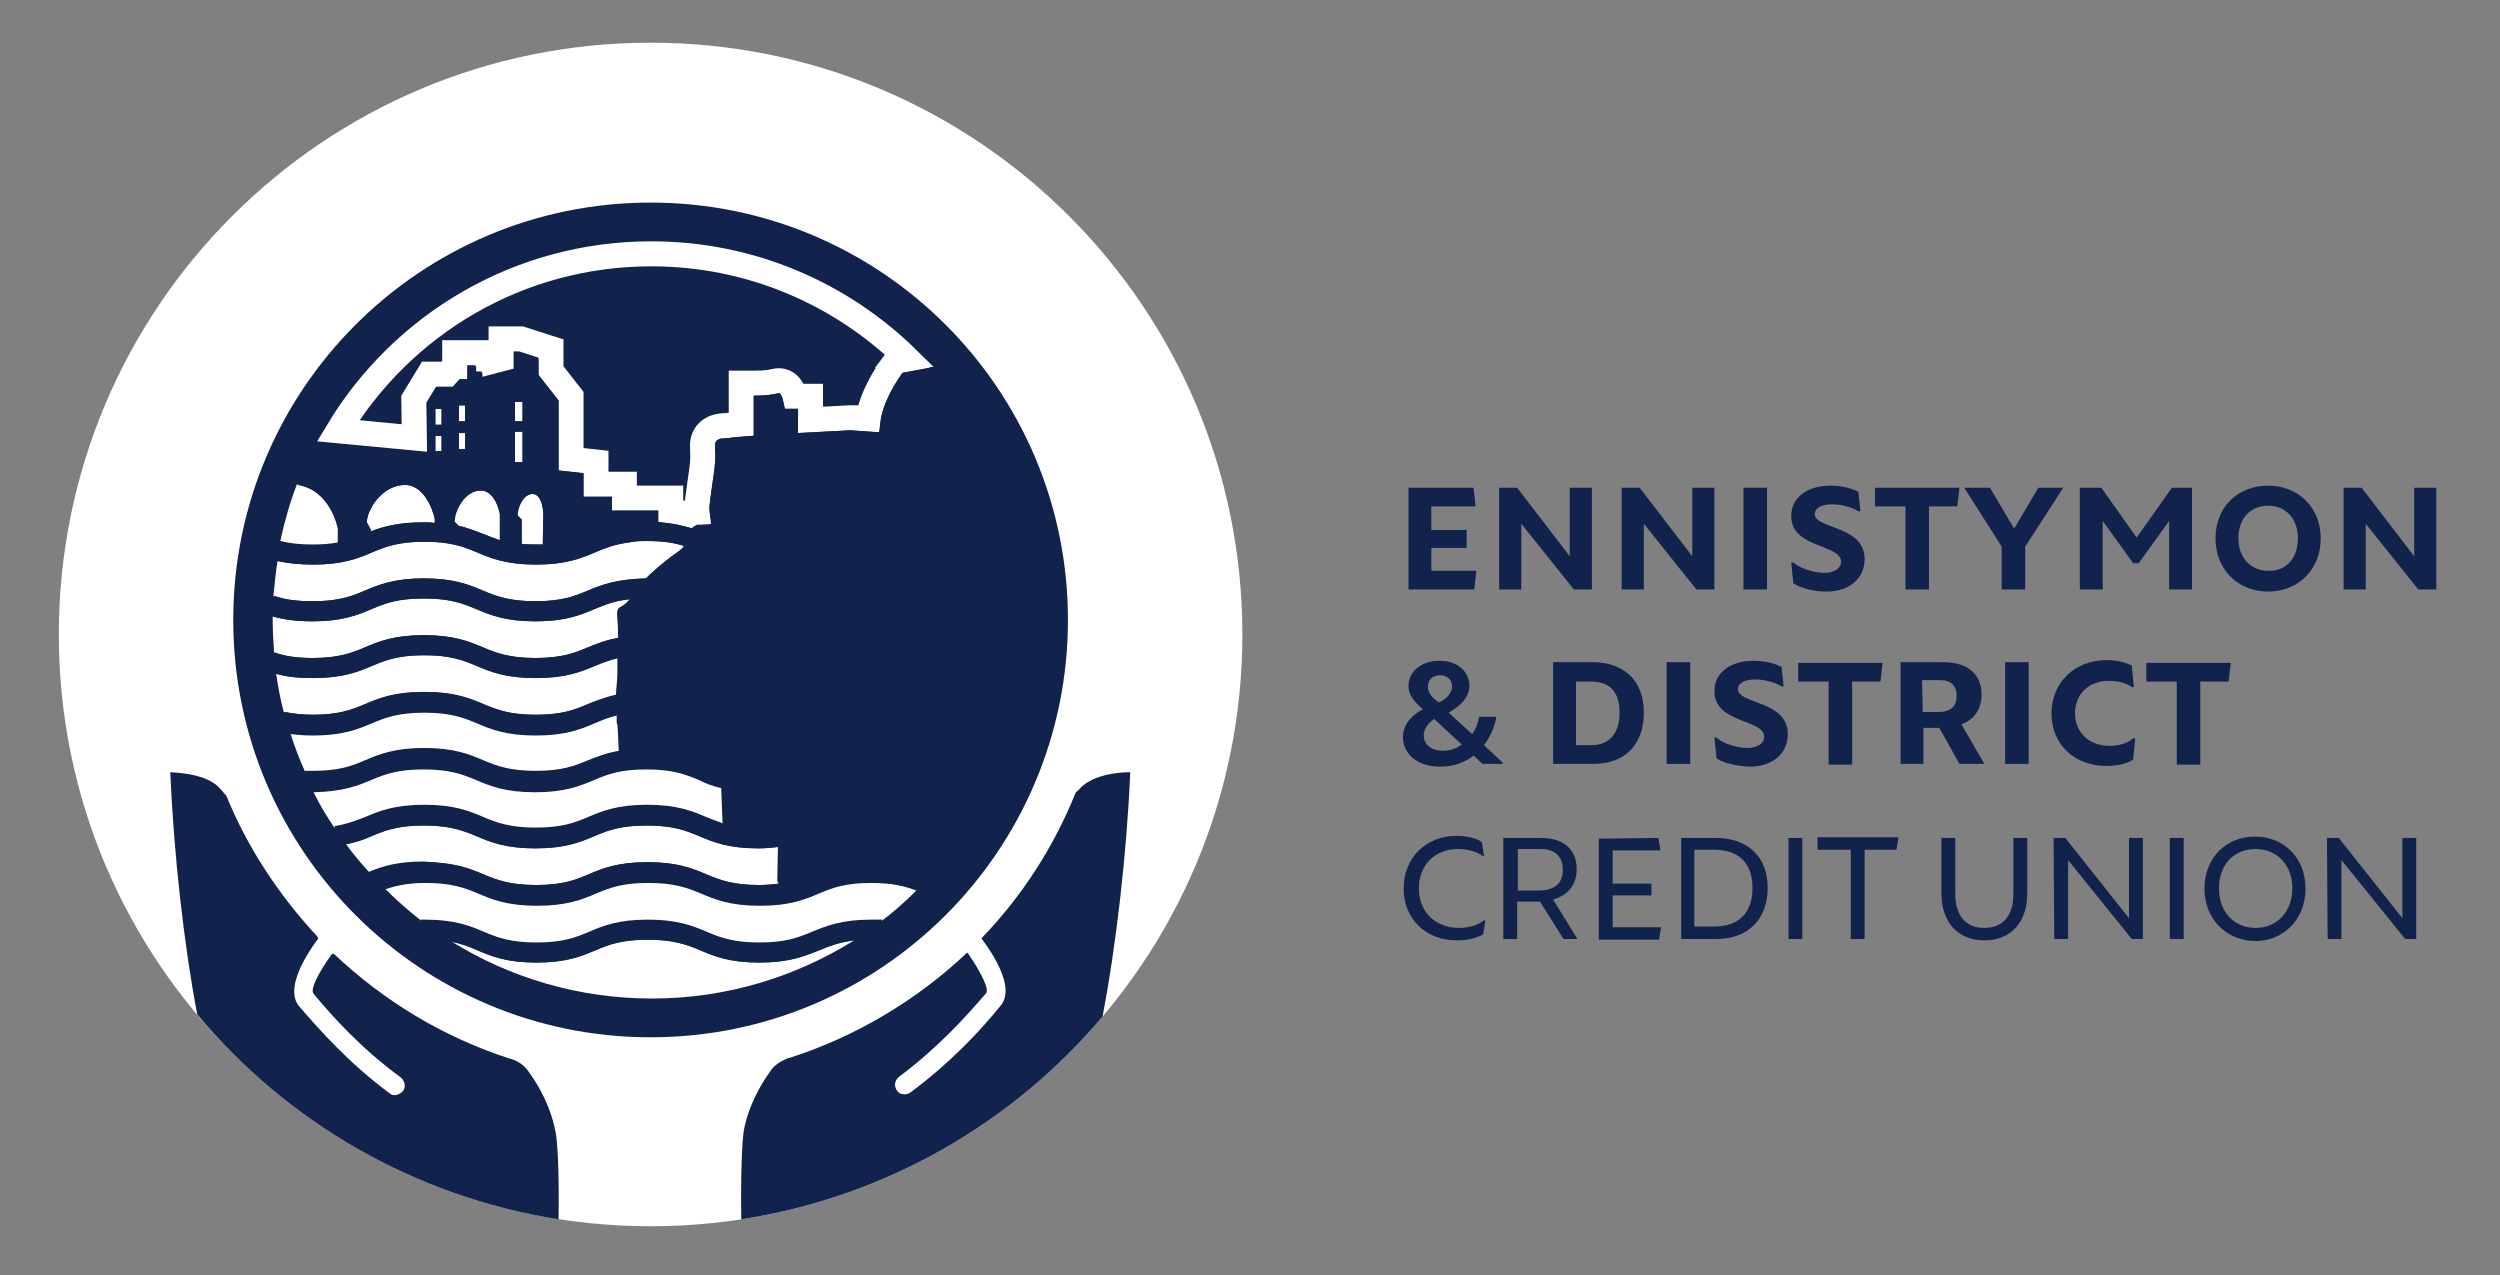 <svg width="100" height="51" viewBox="0 0 100 51" fill="none" xmlns="http://www.w3.org/2000/svg">
<rect x="0" y="0" width="100" height="51" fill="#808080" stroke="none"/>
<path d="M26.024 49.05C39.097 49.05 49.695 38.452 49.695 25.379C49.695 12.305 39.097 1.708 26.024 1.708C12.951 1.708 2.353 12.305 2.353 25.379C2.353 38.452 12.951 49.05 26.024 49.05Z" fill="white"/>
<path d="M26.024 40.716C34.816 40.716 41.943 33.589 41.943 24.797C41.943 16.005 34.816 8.878 26.024 8.878C17.232 8.878 10.105 16.005 10.105 24.797C10.105 33.589 17.232 40.716 26.024 40.716Z" fill="#11224D"/>
<path d="M26.024 41.492C35.244 41.492 42.718 34.017 42.718 24.797C42.718 15.577 35.244 8.103 26.024 8.103C16.804 8.103 9.33 15.577 9.33 24.797C9.33 34.017 16.804 41.492 26.024 41.492Z" fill="#11224D"/>
<path d="M45.21 30.888C45.072 34.183 44.629 37.92 44.103 40.661C40.504 44.925 35.409 47.887 29.651 48.773C29.623 47.167 29.678 45.562 29.762 45.174C29.845 44.731 30.094 43.845 30.814 42.848C30.841 42.821 30.841 42.793 30.869 42.765C30.952 42.654 31.174 42.461 31.533 42.322H31.561C34.246 41.464 36.683 39.997 38.676 38.114C38.676 38.114 38.676 38.114 38.704 38.114C39.285 38.945 39.562 39.581 39.451 39.72C38.621 40.689 37.486 41.935 35.963 43.07C35.797 43.208 35.742 43.43 35.88 43.623C35.935 43.707 36.018 43.762 36.102 43.762C36.212 43.79 36.323 43.762 36.406 43.707C38.012 42.516 39.202 41.243 40.033 40.218C40.531 39.609 39.977 38.502 39.258 37.533C40.863 35.872 42.137 33.906 43.023 31.719C43.05 31.663 43.106 31.636 43.134 31.608C43.632 30.999 44.684 30.888 45.21 30.888Z" fill="#11224D"/>
<path d="M19.352 34.986C19.878 35.207 20.404 35.401 21.428 35.401C22.48 35.401 22.979 35.207 23.505 34.986C24.086 34.736 24.695 34.487 25.886 34.487C27.076 34.487 27.685 34.736 28.266 34.986C28.793 35.207 29.319 35.401 30.343 35.401C30.647 35.401 30.924 35.373 31.146 35.346L31.09 35.235L31.118 33.878C30.896 33.906 30.62 33.934 30.315 33.934C29.125 33.934 28.516 33.684 27.934 33.435C27.408 33.214 26.882 33.02 25.858 33.02C24.806 33.02 24.307 33.214 23.781 33.435C23.2 33.684 22.591 33.934 21.4 33.934C20.21 33.934 19.601 33.684 19.02 33.435C18.493 33.214 17.967 33.02 16.943 33.02C15.891 33.02 15.393 33.214 14.867 33.435C14.562 33.574 14.258 33.684 13.842 33.767C14.119 34.155 14.424 34.515 14.756 34.875C15.282 34.654 15.891 34.46 16.943 34.46C18.161 34.515 18.743 34.764 19.352 34.986Z" fill="white"/>
<path d="M16.627 15.844L16.552 15.967L16.554 16.111L16.574 17.519L13.524 17.23C16.084 12.988 20.729 10.153 26.052 10.153C30.046 10.153 33.672 11.762 36.314 14.365L36.009 14.422L35.819 14.458L35.703 14.612L36.102 14.914C35.703 14.612 35.703 14.612 35.703 14.612L35.702 14.613L35.702 14.613L35.701 14.615L35.698 14.619L35.687 14.633C35.678 14.646 35.666 14.663 35.65 14.684C35.619 14.728 35.576 14.79 35.526 14.867C35.425 15.021 35.291 15.239 35.162 15.492C34.989 15.831 34.795 16.285 34.728 16.76L34.032 16.713L34.001 16.71L33.97 16.712L33.998 17.212L33.97 16.712L33.97 16.712L33.97 16.712L33.969 16.712L33.967 16.712L33.959 16.713L33.925 16.715L33.798 16.722L33.337 16.747C33.081 16.761 32.764 16.778 32.421 16.796V16.353V15.853H31.921H31.797C31.776 15.766 31.741 15.656 31.678 15.558C31.678 15.558 31.678 15.557 31.677 15.557C31.664 15.535 31.639 15.495 31.611 15.459C31.579 15.417 31.506 15.33 31.381 15.275C31.252 15.219 31.136 15.226 31.078 15.233C31.032 15.239 30.984 15.25 30.961 15.255C30.959 15.256 30.957 15.256 30.955 15.257L30.948 15.258C30.855 15.28 30.648 15.327 30.149 15.327H29.649V15.827V16.966C29.563 16.973 29.485 16.98 29.417 16.987C29.329 16.996 29.258 17.005 29.209 17.01L29.157 17.016H29.131L29.096 17.023C29.095 17.022 29.076 17.023 29.017 17.025C28.953 17.027 28.845 17.031 28.732 17.055C28.621 17.079 28.457 17.133 28.319 17.27C28.166 17.421 28.099 17.618 28.099 17.82C28.099 17.973 28.104 18.065 28.107 18.131C28.108 18.149 28.109 18.166 28.11 18.18C28.112 18.24 28.113 18.311 28.1 18.507C28.089 18.678 28.043 18.994 27.993 19.339C27.99 19.363 27.986 19.386 27.983 19.41C27.934 19.748 27.878 20.142 27.878 20.34C27.878 20.386 27.88 20.437 27.886 20.491C27.812 20.495 27.734 20.511 27.654 20.545L27.641 20.551L27.628 20.557C27.61 20.566 27.592 20.576 27.576 20.586C27.355 20.528 27.111 20.474 26.829 20.436V20.423V19.923H26.329H24.974V19.869V19.369H24.474H23.839V18.928V18.48L23.394 18.431L22.842 18.37V16.021V15.848L22.736 15.713L22.039 14.824V14.305V13.94L21.692 13.829L20.917 13.579L20.842 13.555H20.764H20.543H20.043V14.055V14.361L19.769 14.432V14.358H19.52V14.109H19.02H18.688H18.188V14.609V14.663H18.162L18.013 14.826L17.885 14.967H17.442H17.161L17.015 15.207L16.627 15.844ZM29.14 17.018C29.14 17.018 29.141 17.018 29.144 17.017L29.14 17.018Z" fill="#11224D" stroke="white"/>
<path d="M17.663 17.433H17.414V18.07H17.663V17.433Z" fill="white"/>
<path d="M16.944 32.245C18.134 32.245 18.743 32.494 19.325 32.743C19.851 32.965 20.377 33.158 21.401 33.158C22.453 33.158 22.951 32.965 23.477 32.743C24.059 32.494 24.668 32.245 25.858 32.245C27.049 32.245 27.658 32.494 28.239 32.743C28.461 32.826 28.654 32.909 28.904 32.992L28.848 31.525C28.488 31.442 28.212 31.331 27.935 31.193C27.409 30.971 26.883 30.777 25.858 30.777C24.806 30.777 24.308 30.971 23.782 31.193C23.2 31.442 22.591 31.691 21.401 31.691C20.21 31.691 19.601 31.442 19.02 31.193C18.494 30.971 17.968 30.777 16.944 30.777C15.919 30.777 15.393 30.971 14.867 31.193C14.286 31.442 13.704 31.663 12.541 31.691C12.791 32.189 13.068 32.66 13.372 33.103C13.87 33.02 14.23 32.881 14.59 32.743C15.144 32.494 15.753 32.245 16.944 32.245Z" fill="white"/>
<path d="M16.196 19.398C15.282 19.398 14.673 20.395 14.673 20.893L14.839 21.198V21.253C15.337 21.06 15.946 20.893 16.943 20.893C17.109 20.893 17.248 20.893 17.386 20.921V20.81C17.414 20.783 17.109 19.398 16.196 19.398Z" fill="white"/>
<path d="M12.486 21.78C12.901 21.78 13.233 21.752 13.51 21.697V21.143C13.51 21.143 13.233 19.593 11.877 19.371C11.6 20.091 11.379 20.866 11.212 21.641C11.545 21.724 11.932 21.78 12.486 21.78Z" fill="white"/>
<path d="M14.562 25.905C15.144 25.655 15.753 25.406 16.943 25.406C18.134 25.406 18.743 25.655 19.324 25.905C19.85 26.126 20.376 26.32 21.401 26.32C22.453 26.32 22.951 26.126 23.477 25.905C23.837 25.766 24.197 25.6 24.723 25.517C24.723 25.268 24.723 25.019 24.695 24.797C24.64 24.133 24.778 24.437 25.138 24.022C25.166 23.994 25.166 23.994 25.193 23.967C24.584 24.022 24.197 24.188 23.782 24.354C23.2 24.603 22.591 24.853 21.401 24.853C20.21 24.853 19.601 24.603 19.02 24.354C18.494 24.133 17.968 23.939 16.943 23.939C15.891 23.939 15.393 24.133 14.867 24.354C14.285 24.603 13.676 24.853 12.486 24.853C11.794 24.853 11.295 24.77 10.908 24.659C10.908 24.714 10.908 24.77 10.908 24.797C10.908 25.24 10.935 25.683 10.963 26.098C11.351 26.237 11.794 26.32 12.486 26.32C13.51 26.32 14.036 26.126 14.562 25.905Z" fill="white"/>
<path d="M14.562 28.175C15.144 27.925 15.753 27.676 16.943 27.676C18.134 27.676 18.743 27.925 19.324 28.175C19.85 28.396 20.376 28.59 21.401 28.59C22.453 28.59 22.951 28.396 23.477 28.175C23.809 28.036 24.169 27.898 24.64 27.787C24.64 27.538 24.695 27.233 24.695 26.956C24.695 26.818 24.695 26.597 24.695 26.32C24.335 26.403 24.059 26.514 23.782 26.624C23.2 26.873 22.591 27.123 21.401 27.123C20.21 27.123 19.601 26.873 19.02 26.624C18.494 26.403 17.968 26.209 16.943 26.209C15.891 26.209 15.393 26.403 14.867 26.624C14.286 26.873 13.677 27.123 12.486 27.123C11.877 27.123 11.434 27.067 11.046 26.956C11.129 27.483 11.213 27.981 11.351 28.479C11.655 28.535 12.015 28.59 12.486 28.59C13.51 28.59 14.036 28.396 14.562 28.175Z" fill="white"/>
<path d="M14.562 30.445C15.143 30.196 15.753 29.947 16.943 29.947C18.134 29.947 18.743 30.196 19.324 30.445C19.85 30.666 20.376 30.86 21.4 30.86C22.453 30.86 22.951 30.666 23.477 30.445C23.837 30.306 24.224 30.14 24.75 30.057C24.723 29.587 24.723 28.922 24.667 28.922C24.667 28.922 24.667 28.701 24.667 28.618C24.335 28.701 24.058 28.811 23.809 28.922C23.228 29.171 22.619 29.421 21.428 29.421C20.238 29.421 19.628 29.171 19.047 28.922C18.521 28.701 17.995 28.507 16.971 28.507C15.946 28.507 15.42 28.701 14.894 28.922C14.313 29.171 13.704 29.421 12.513 29.421C12.181 29.421 11.877 29.393 11.627 29.365C11.794 29.891 11.987 30.389 12.209 30.888C12.32 30.888 12.43 30.888 12.541 30.888C13.51 30.888 14.036 30.666 14.562 30.445Z" fill="white"/>
<path d="M20.902 17.267H20.598V18.485H20.902V17.267Z" fill="white"/>
<path d="M30.371 38.502C29.18 38.502 28.571 38.252 27.99 38.003C27.464 37.782 26.938 37.588 25.914 37.588C24.862 37.588 24.363 37.782 23.837 38.003C23.256 38.252 22.647 38.502 21.456 38.502C20.266 38.502 19.657 38.252 19.075 38.003C18.771 37.865 18.466 37.754 18.079 37.671C20.404 39.111 23.145 39.941 26.08 39.941C29.042 39.941 31.811 39.083 34.164 37.616C33.583 37.699 33.195 37.837 32.807 38.003C32.17 38.252 31.561 38.502 30.371 38.502Z" fill="white"/>
<path d="M21.318 19.758C20.93 19.758 20.709 20.312 20.709 20.617L20.875 20.783V21.752C21.041 21.779 21.235 21.779 21.428 21.779C21.539 21.779 21.65 21.779 21.733 21.779V20.534C21.733 20.534 21.705 19.758 21.318 19.758Z" fill="white"/>
<path d="M34.856 35.318C33.804 35.318 33.305 35.512 32.779 35.733C32.198 35.982 31.589 36.231 30.398 36.231C29.208 36.231 28.599 35.982 28.017 35.733C27.491 35.512 26.965 35.318 25.941 35.318C24.889 35.318 24.39 35.512 23.864 35.733C23.283 35.982 22.674 36.231 21.483 36.231C20.293 36.231 19.684 35.982 19.103 35.733C18.577 35.512 18.05 35.318 17.026 35.318C16.306 35.318 15.836 35.429 15.42 35.567C15.863 36.01 16.334 36.425 16.832 36.813C16.888 36.813 16.971 36.813 17.026 36.813C18.217 36.813 18.826 37.062 19.407 37.311C19.933 37.533 20.459 37.727 21.483 37.727C22.536 37.727 23.034 37.533 23.56 37.311C24.141 37.062 24.75 36.813 25.941 36.813C27.131 36.813 27.741 37.062 28.322 37.311C28.848 37.533 29.374 37.727 30.398 37.727C31.45 37.727 31.949 37.533 32.475 37.311C33.056 37.062 33.665 36.813 34.856 36.813C35.022 36.813 35.16 36.813 35.299 36.813C35.769 36.453 36.212 36.065 36.655 35.622C36.212 35.456 35.714 35.318 34.856 35.318Z" fill="white"/>
<path d="M12.486 24.05C13.538 24.05 14.036 23.856 14.562 23.634C15.144 23.385 15.753 23.136 16.943 23.136C18.134 23.136 18.743 23.385 19.324 23.634C19.85 23.856 20.376 24.05 21.401 24.05C22.453 24.05 22.951 23.856 23.477 23.634C24.058 23.385 24.668 23.164 25.83 23.136C25.886 23.081 25.941 23.025 25.997 22.97C26.495 22.527 26.772 22.306 27.132 22.056C27.187 22.029 27.215 21.973 27.27 21.946C27.298 21.918 27.325 21.89 27.353 21.835C26.993 21.724 26.55 21.641 25.886 21.641C25.664 21.641 25.47 21.641 25.304 21.669L25.138 21.697C24.557 21.779 24.197 21.918 23.809 22.084C23.228 22.333 22.619 22.582 21.428 22.582C20.238 22.582 19.629 22.333 19.047 22.084C18.521 21.863 17.995 21.669 16.971 21.669C15.947 21.669 15.421 21.863 14.895 22.084C14.313 22.333 13.704 22.582 12.514 22.582C11.932 22.582 11.489 22.527 11.102 22.444C11.019 22.915 10.991 23.358 10.935 23.856C11.323 23.967 11.766 24.05 12.486 24.05Z" fill="white"/>
<path d="M17.663 16.353H17.414V16.99H17.663V16.353Z" fill="white"/>
<path d="M18.605 16.215H18.355V16.852H18.605V16.215Z" fill="white"/>
<path d="M20.902 16.076H20.598V16.851H20.902V16.076Z" fill="white"/>
<path d="M18.605 17.322H18.355V17.959H18.605V17.322Z" fill="white"/>
<path d="M19.214 19.62C18.577 19.62 18.162 20.423 18.162 20.866L18.328 21.032C18.715 21.115 19.02 21.254 19.324 21.364C19.546 21.447 19.74 21.53 19.989 21.613V20.617C20.017 20.617 19.85 19.62 19.214 19.62Z" fill="white"/>
<path d="M34.856 36.785C35.022 36.785 35.16 36.785 35.299 36.785C34.911 37.09 34.524 37.367 34.108 37.616C33.527 37.699 33.139 37.837 32.752 38.003C32.17 38.253 31.561 38.502 30.371 38.502C29.18 38.502 28.571 38.253 27.99 38.003C27.464 37.782 26.938 37.588 25.913 37.588C24.861 37.588 24.363 37.782 23.837 38.003C23.256 38.253 22.646 38.502 21.456 38.502C20.266 38.502 19.657 38.253 19.075 38.003C18.77 37.865 18.466 37.754 18.078 37.671C17.635 37.394 17.192 37.09 16.805 36.785C16.86 36.785 16.943 36.785 16.999 36.785C18.189 36.785 18.798 37.034 19.38 37.284C19.906 37.505 20.432 37.699 21.456 37.699C22.508 37.699 23.006 37.505 23.532 37.284C24.114 37.034 24.723 36.785 25.913 36.785C27.104 36.785 27.713 37.034 28.294 37.284C28.82 37.505 29.346 37.699 30.371 37.699C31.423 37.699 31.921 37.505 32.447 37.284C33.056 37.034 33.665 36.785 34.856 36.785ZM41.196 24.797C41.196 29.033 39.452 32.854 36.655 35.595C36.212 35.429 35.714 35.29 34.856 35.29C33.804 35.29 33.305 35.484 32.779 35.706C32.198 35.955 31.589 36.204 30.398 36.204C29.208 36.204 28.599 35.955 28.017 35.706C27.491 35.484 26.965 35.29 25.941 35.29C24.889 35.29 24.391 35.484 23.865 35.706C23.283 35.955 22.674 36.204 21.484 36.204C20.293 36.204 19.684 35.955 19.103 35.706C18.577 35.484 18.051 35.29 17.026 35.29C16.306 35.29 15.836 35.401 15.421 35.539C15.227 35.346 15.005 35.124 14.812 34.903C15.338 34.681 15.947 34.487 16.999 34.487C18.189 34.487 18.798 34.736 19.38 34.986C19.906 35.207 20.432 35.401 21.456 35.401C22.508 35.401 23.006 35.207 23.532 34.986C24.114 34.736 24.723 34.487 25.913 34.487C27.104 34.487 27.713 34.736 28.294 34.986C28.82 35.207 29.346 35.401 30.371 35.401C30.675 35.401 30.952 35.373 31.174 35.346L31.118 35.235L31.146 33.878C30.924 33.906 30.648 33.934 30.343 33.934C29.153 33.934 28.544 33.684 27.962 33.435C27.436 33.214 26.91 33.02 25.886 33.02C24.834 33.02 24.335 33.214 23.809 33.435C23.228 33.684 22.619 33.934 21.428 33.934C20.238 33.934 19.629 33.684 19.047 33.435C18.521 33.214 17.995 33.02 16.971 33.02C15.947 33.02 15.421 33.214 14.895 33.435C14.59 33.574 14.286 33.684 13.87 33.767C13.704 33.546 13.538 33.297 13.372 33.048C13.87 32.965 14.23 32.826 14.59 32.688C15.171 32.439 15.78 32.19 16.971 32.19C18.162 32.19 18.77 32.439 19.352 32.688C19.878 32.909 20.404 33.103 21.428 33.103C22.48 33.103 22.979 32.909 23.505 32.688C24.086 32.439 24.695 32.19 25.886 32.19C27.076 32.19 27.685 32.439 28.267 32.688C28.488 32.771 28.682 32.854 28.931 32.937L28.876 31.47C28.516 31.387 28.239 31.276 27.962 31.137C27.436 30.916 26.91 30.722 25.886 30.722C24.834 30.722 24.335 30.916 23.809 31.137C23.228 31.387 22.619 31.636 21.428 31.636C20.238 31.636 19.629 31.387 19.047 31.137C18.521 30.916 17.995 30.722 16.971 30.722C15.919 30.722 15.421 30.916 14.895 31.137C14.313 31.387 13.732 31.608 12.569 31.636C12.431 31.359 12.32 31.11 12.181 30.833C12.292 30.833 12.403 30.833 12.514 30.833C13.566 30.833 14.064 30.639 14.59 30.418C15.171 30.168 15.78 29.919 16.971 29.919C18.162 29.919 18.77 30.168 19.352 30.418C19.878 30.639 20.404 30.833 21.428 30.833C22.48 30.833 22.979 30.639 23.505 30.418C23.865 30.279 24.252 30.113 24.778 30.03C24.751 29.559 24.751 28.895 24.695 28.895C24.695 28.895 24.695 28.673 24.695 28.59C24.363 28.673 24.086 28.784 23.837 28.895C23.256 29.144 22.646 29.393 21.456 29.393C20.266 29.393 19.657 29.144 19.075 28.895C18.549 28.673 18.023 28.48 16.999 28.48C15.974 28.48 15.448 28.673 14.922 28.895C14.341 29.144 13.732 29.393 12.541 29.393C12.209 29.393 11.905 29.366 11.655 29.338C11.572 29.061 11.489 28.784 11.406 28.48C11.711 28.535 12.071 28.59 12.541 28.59C13.593 28.59 14.092 28.397 14.618 28.175C15.199 27.926 15.808 27.677 16.999 27.677C18.189 27.677 18.798 27.926 19.38 28.175C19.906 28.397 20.432 28.59 21.456 28.59C22.508 28.59 23.006 28.397 23.532 28.175C23.865 28.037 24.225 27.898 24.695 27.788C24.695 27.538 24.751 27.234 24.751 26.957C24.751 26.819 24.751 26.597 24.751 26.32C24.391 26.403 24.114 26.514 23.837 26.625C23.256 26.874 22.646 27.123 21.456 27.123C20.266 27.123 19.657 26.874 19.075 26.625C18.549 26.403 18.023 26.209 16.999 26.209C15.974 26.209 15.448 26.403 14.922 26.625C14.341 26.874 13.732 27.123 12.541 27.123C11.932 27.123 11.489 27.068 11.102 26.957C11.074 26.68 11.019 26.375 10.991 26.099C11.379 26.237 11.822 26.32 12.514 26.32C13.566 26.32 14.064 26.126 14.59 25.905C15.171 25.656 15.78 25.407 16.971 25.407C18.162 25.407 18.77 25.656 19.352 25.905C19.878 26.126 20.404 26.32 21.428 26.32C22.48 26.32 22.979 26.126 23.505 25.905C23.865 25.766 24.225 25.6 24.751 25.517C24.751 25.268 24.751 25.019 24.723 24.797C24.668 24.133 24.806 24.438 25.166 24.022C25.194 23.995 25.194 23.995 25.221 23.967C24.612 24.022 24.225 24.188 23.809 24.355C23.228 24.604 22.619 24.853 21.428 24.853C20.238 24.853 19.629 24.604 19.047 24.355C18.521 24.133 17.995 23.939 16.971 23.939C15.919 23.939 15.421 24.133 14.895 24.355C14.313 24.604 13.704 24.853 12.514 24.853C11.822 24.853 11.323 24.77 10.935 24.659C10.935 24.382 10.935 24.105 10.963 23.828C11.351 23.967 11.822 24.05 12.514 24.05C13.566 24.05 14.064 23.856 14.59 23.635C15.171 23.386 15.78 23.136 16.971 23.136C18.162 23.136 18.77 23.386 19.352 23.635C19.878 23.856 20.404 24.05 21.428 24.05C22.453 24.05 22.979 23.856 23.505 23.635C24.086 23.386 24.695 23.164 25.858 23.136C25.913 23.081 25.969 23.026 26.024 22.97C26.523 22.527 26.799 22.306 27.159 22.057C27.215 22.029 27.242 21.974 27.298 21.946C27.325 21.918 27.353 21.89 27.381 21.835C27.021 21.724 26.578 21.641 25.913 21.641C25.692 21.641 25.498 21.641 25.332 21.669L25.166 21.697C24.584 21.78 24.225 21.918 23.837 22.084C23.256 22.333 22.646 22.583 21.456 22.583C20.266 22.583 19.657 22.333 19.075 22.084C18.549 21.863 18.023 21.669 16.999 21.669C15.947 21.669 15.448 21.863 14.922 22.084C14.341 22.333 13.732 22.583 12.541 22.583C11.96 22.583 11.517 22.527 11.129 22.444C11.185 22.167 11.212 21.918 11.268 21.669C11.6 21.752 11.988 21.807 12.514 21.807C12.929 21.807 13.261 21.78 13.538 21.724V21.171C13.538 21.171 13.261 19.62 11.905 19.399C12.126 18.79 12.403 18.236 12.707 17.682L17.082 18.098V16.16L17.469 15.523H18.134L18.411 15.218H18.715V14.665H19.047V14.914H19.297V15.135L20.57 14.803V14.111H20.764L21.539 14.36V14.997L22.342 16.021V18.817L23.339 18.928V19.869H24.474V20.423H26.329V20.894C26.91 20.922 27.325 21.032 27.713 21.143C27.768 21.088 27.796 21.032 27.851 21.005C28.045 20.922 28.35 21.226 28.488 21.448C28.516 21.448 28.544 21.475 28.571 21.475C28.516 21.198 28.377 20.589 28.377 20.34C28.377 20.035 28.571 18.956 28.599 18.541C28.654 18.125 28.599 18.181 28.599 17.821C28.599 17.461 29.042 17.544 29.18 17.516C29.208 17.516 29.596 17.461 30.149 17.433V15.827C31.257 15.827 31.118 15.606 31.257 15.827C31.312 15.91 31.34 16.104 31.367 16.353H31.921V17.322C33.001 17.267 33.998 17.212 33.998 17.212L35.216 17.295C35.077 16.27 36.102 14.914 36.102 14.914L37.126 14.72L37.292 14.665C39.701 17.35 41.196 20.922 41.196 24.797ZM17.414 20.783C17.414 20.783 17.109 19.399 16.196 19.399C15.282 19.399 14.673 20.395 14.673 20.894L14.839 21.198V21.254C15.338 21.06 15.947 20.894 16.943 20.894C17.109 20.894 17.248 20.894 17.386 20.922L17.414 20.783ZM17.663 17.433H17.414V18.042H17.663V17.433ZM17.663 16.353H17.414V16.99H17.663V16.353ZM18.355 16.852H18.604V16.215H18.355V16.852ZM18.355 17.959H18.604V17.322H18.355V17.959ZM20.016 20.617C20.016 20.617 19.85 19.62 19.241 19.62C18.604 19.62 18.189 20.423 18.189 20.866L18.355 21.032C18.743 21.115 19.047 21.254 19.352 21.364C19.573 21.448 19.767 21.531 20.016 21.614V20.617ZM20.598 16.852H20.902V16.076H20.598V16.852ZM20.598 18.485H20.902V17.267H20.598V18.485ZM21.733 20.534C21.733 20.534 21.705 19.759 21.29 19.759C20.902 19.759 20.681 20.312 20.681 20.617L20.847 20.783V21.752C21.013 21.78 21.207 21.78 21.401 21.78C21.511 21.78 21.622 21.78 21.705 21.78L21.733 20.534Z" fill="#11224D"/>
<path d="M22.342 48.773C16.556 47.859 11.462 44.869 7.89 40.578C7.364 37.837 6.949 34.155 6.811 30.888C7.309 30.916 8.389 30.999 8.859 31.608C8.915 31.663 8.97 31.746 9.053 31.829C9.911 33.934 11.185 35.844 12.708 37.477C12.708 37.505 12.708 37.505 12.735 37.533C12.015 38.502 11.462 39.637 11.96 40.246C12.818 41.243 13.981 42.544 15.587 43.734C15.67 43.817 15.808 43.817 15.891 43.79C15.974 43.762 16.058 43.707 16.113 43.651C16.251 43.485 16.196 43.236 16.03 43.097C14.479 41.962 13.344 40.717 12.541 39.748C12.403 39.581 12.708 38.945 13.289 38.142C13.317 38.142 13.344 38.169 13.372 38.169C15.365 40.052 17.746 41.492 20.404 42.35H20.432C20.764 42.461 20.958 42.627 21.069 42.765C21.096 42.793 21.124 42.848 21.152 42.876C21.872 43.873 22.121 44.759 22.204 45.202C22.314 45.562 22.37 47.167 22.342 48.773Z" fill="#11224D"/>
<path d="M58.942 19.509L59.025 20.257H57.254V21.198H58.665V21.918H57.254V22.831H59.053L58.97 23.579H56.34V19.509H58.942Z" fill="#11224D"/>
<path d="M59.966 19.509H60.686L62.79 22.25V19.509H63.676V23.579H62.956L60.852 20.949V23.579H59.966V19.509Z" fill="#11224D"/>
<path d="M64.867 19.509H65.587L67.691 22.25V19.509H68.577V23.579H67.857L65.753 20.949V23.579H64.867V19.509Z" fill="#11224D"/>
<path d="M69.739 19.509H70.681V23.579H69.739V19.509Z" fill="#11224D"/>
<path d="M71.733 23.33L71.65 22.499H71.733C72.01 22.748 72.564 22.915 72.979 22.915C73.339 22.915 73.643 22.748 73.643 22.472C73.643 21.752 71.65 21.946 71.65 20.644C71.65 19.897 72.287 19.426 73.228 19.426C73.726 19.426 74.142 19.565 74.335 19.675L74.418 20.451H74.335C74.114 20.312 73.699 20.174 73.283 20.174C72.868 20.174 72.591 20.312 72.591 20.561C72.591 21.171 74.585 21.004 74.585 22.361C74.585 23.164 73.948 23.662 73.062 23.662C72.536 23.662 72.01 23.524 71.733 23.33Z" fill="#11224D"/>
<path d="M78.294 20.257H77.159V23.579H76.218V20.257H74.999V19.509H78.377L78.294 20.257Z" fill="#11224D"/>
<path d="M79.596 19.509L80.565 21.143L81.534 19.509H82.53L81.008 21.863V23.579H80.066V21.863L78.571 19.509H79.596Z" fill="#11224D"/>
<path d="M84.053 19.509L85.465 21.503L86.876 19.509H87.679V23.579H86.766V20.838L85.548 22.527H85.326L84.108 20.838V23.579H83.194V19.509H84.053Z" fill="#11224D"/>
<path d="M88.621 21.53C88.621 20.285 89.507 19.426 90.725 19.426C91.943 19.426 92.829 20.312 92.829 21.53C92.829 22.776 91.943 23.662 90.725 23.662C89.507 23.662 88.621 22.776 88.621 21.53ZM91.916 21.53C91.916 20.755 91.445 20.229 90.725 20.229C90.005 20.229 89.535 20.755 89.535 21.53C89.535 22.306 90.033 22.832 90.725 22.832C91.445 22.859 91.916 22.333 91.916 21.53Z" fill="#11224D"/>
<path d="M93.743 19.509H94.463L96.567 22.25V19.509H97.453V23.579H96.733L94.629 20.949V23.579H93.743V19.509Z" fill="#11224D"/>
<path d="M60.105 30.5V30.556H59.302L58.942 30.224C58.582 30.5 58.139 30.666 57.613 30.666C56.7 30.666 56.118 30.168 56.118 29.476C56.118 28.95 56.533 28.562 56.921 28.369C56.589 28.092 56.34 27.815 56.34 27.455C56.34 26.846 56.866 26.431 57.586 26.431C58.305 26.431 58.776 26.874 58.776 27.427C58.776 27.898 58.416 28.23 57.945 28.507L58.887 29.365C59.053 29.144 59.136 28.867 59.164 28.673H59.856C59.773 29.116 59.606 29.476 59.357 29.808L60.105 30.5ZM58.471 29.781L57.364 28.756C57.142 28.922 56.949 29.144 56.949 29.421C56.949 29.781 57.253 30.03 57.724 30.03C58.056 30.03 58.278 29.919 58.471 29.781ZM57.115 27.483C57.115 27.704 57.281 27.898 57.502 28.064L57.558 28.092C57.835 27.981 58.084 27.732 58.084 27.455C58.084 27.206 57.89 27.012 57.613 27.012C57.281 27.012 57.115 27.206 57.115 27.483Z" fill="#11224D"/>
<path d="M65.753 28.507C65.753 29.753 65.033 30.556 63.732 30.556H62.126V26.486H63.676C64.95 26.486 65.753 27.206 65.753 28.507ZM64.784 28.507C64.784 27.704 64.424 27.261 63.621 27.261H63.04V29.808H63.649C64.368 29.808 64.784 29.337 64.784 28.507Z" fill="#11224D"/>
<path d="M66.666 26.486H67.608V30.556H66.666V26.486Z" fill="#11224D"/>
<path d="M68.66 30.334L68.577 29.504H68.66C68.937 29.753 69.49 29.919 69.906 29.919C70.266 29.919 70.57 29.753 70.57 29.476C70.57 28.756 68.577 28.95 68.577 27.649C68.577 26.901 69.213 26.431 70.155 26.431C70.653 26.431 71.068 26.569 71.262 26.68L71.345 27.455H71.262C71.041 27.317 70.625 27.178 70.21 27.178C69.795 27.178 69.518 27.317 69.518 27.566C69.518 28.175 71.511 28.009 71.511 29.365C71.511 30.168 70.875 30.666 69.989 30.666C69.463 30.639 68.937 30.528 68.66 30.334Z" fill="#11224D"/>
<path d="M75.221 27.261H74.086V30.583H73.145V27.261H71.927V26.514H75.304L75.221 27.261Z" fill="#11224D"/>
<path d="M78.377 30.556L77.574 29.116H76.938V30.556H76.024V26.486H77.713C78.793 26.486 79.263 27.04 79.263 27.787C79.263 28.369 78.959 28.784 78.46 28.977L79.374 30.556H78.377ZM76.91 28.479H77.547C78.017 28.479 78.266 28.258 78.266 27.842C78.266 27.427 78.045 27.206 77.602 27.206H76.882L76.91 28.479Z" fill="#11224D"/>
<path d="M80.205 26.486H81.146V30.556H80.205V26.486Z" fill="#11224D"/>
<path d="M85.271 26.624L85.354 27.483H85.271C85.105 27.344 84.745 27.233 84.358 27.233C83.555 27.233 83.001 27.759 83.001 28.535C83.001 29.31 83.582 29.836 84.385 29.836C84.8 29.836 85.16 29.697 85.326 29.531H85.409L85.326 30.39C85.16 30.5 84.773 30.639 84.274 30.639C82.973 30.639 82.06 29.78 82.06 28.535C82.06 27.289 83.001 26.403 84.274 26.403C84.745 26.403 85.133 26.541 85.271 26.624Z" fill="#11224D"/>
<path d="M89.147 27.261H88.012V30.583H87.071V27.261H85.853V26.514H89.23L89.147 27.261Z" fill="#11224D"/>
<path d="M59.275 33.684L59.358 34.238H59.302C59.136 34.099 58.748 33.961 58.333 33.961C57.392 33.961 56.755 34.598 56.755 35.539C56.755 36.48 57.419 37.117 58.361 37.117C58.859 37.117 59.191 36.951 59.358 36.813H59.413L59.33 37.366C59.164 37.477 58.804 37.616 58.278 37.616C57.032 37.616 56.146 36.757 56.146 35.539C56.146 34.321 57.032 33.435 58.25 33.435C58.776 33.435 59.136 33.574 59.275 33.684Z" fill="#11224D"/>
<path d="M62.541 37.56L61.6 36.065H61.517H60.686V37.56H60.132V33.518H61.627C62.596 33.518 63.067 34.016 63.067 34.764C63.067 35.401 62.707 35.816 62.126 35.982L63.095 37.56H62.541ZM60.714 35.622H61.517C62.153 35.622 62.513 35.373 62.513 34.792C62.513 34.266 62.209 33.961 61.627 33.961H60.714V35.622Z" fill="#11224D"/>
<path d="M66.334 33.518L66.417 34.016H64.507V35.345H66.057V35.816H64.507V37.09H66.445L66.362 37.588H63.953V33.546L66.334 33.518Z" fill="#11224D"/>
<path d="M70.708 35.511C70.708 36.785 69.905 37.56 68.659 37.56H67.248V33.518H68.632C69.905 33.518 70.708 34.266 70.708 35.511ZM70.099 35.511C70.099 34.515 69.546 33.989 68.549 33.989H67.774V37.062H68.549C69.546 37.062 70.099 36.536 70.099 35.511Z" fill="#11224D"/>
<path d="M71.539 33.518H72.093V37.56H71.539V33.518Z" fill="#11224D"/>
<path d="M75.858 33.989H74.584V37.56H74.031V33.989H72.702V33.491H75.941L75.858 33.989Z" fill="#11224D"/>
<path d="M77.658 35.733V33.518H78.211V35.761C78.211 36.619 78.627 37.117 79.374 37.117C80.122 37.117 80.537 36.619 80.537 35.761V33.518H81.091V35.733C81.091 36.868 80.454 37.615 79.374 37.615C78.294 37.615 77.658 36.868 77.658 35.733Z" fill="#11224D"/>
<path d="M82.143 33.518H82.613L85.16 36.73V33.518H85.714V37.56H85.271L82.724 34.404V37.56H82.17L82.143 33.518Z" fill="#11224D"/>
<path d="M86.793 33.518H87.347V37.56H86.793V33.518Z" fill="#11224D"/>
<path d="M88.178 35.539C88.178 34.321 89.036 33.463 90.199 33.463C91.362 33.463 92.22 34.321 92.22 35.539C92.22 36.758 91.362 37.643 90.199 37.643C89.036 37.616 88.178 36.758 88.178 35.539ZM91.694 35.539C91.694 34.598 91.085 33.961 90.227 33.961C89.341 33.961 88.759 34.598 88.759 35.539C88.759 36.481 89.368 37.117 90.227 37.117C91.085 37.117 91.694 36.453 91.694 35.539Z" fill="#11224D"/>
<path d="M93.078 33.518H93.549L96.096 36.73V33.518H96.65V37.56H96.207L93.659 34.404V37.56H93.106L93.078 33.518Z" fill="#11224D"/>
</svg>
